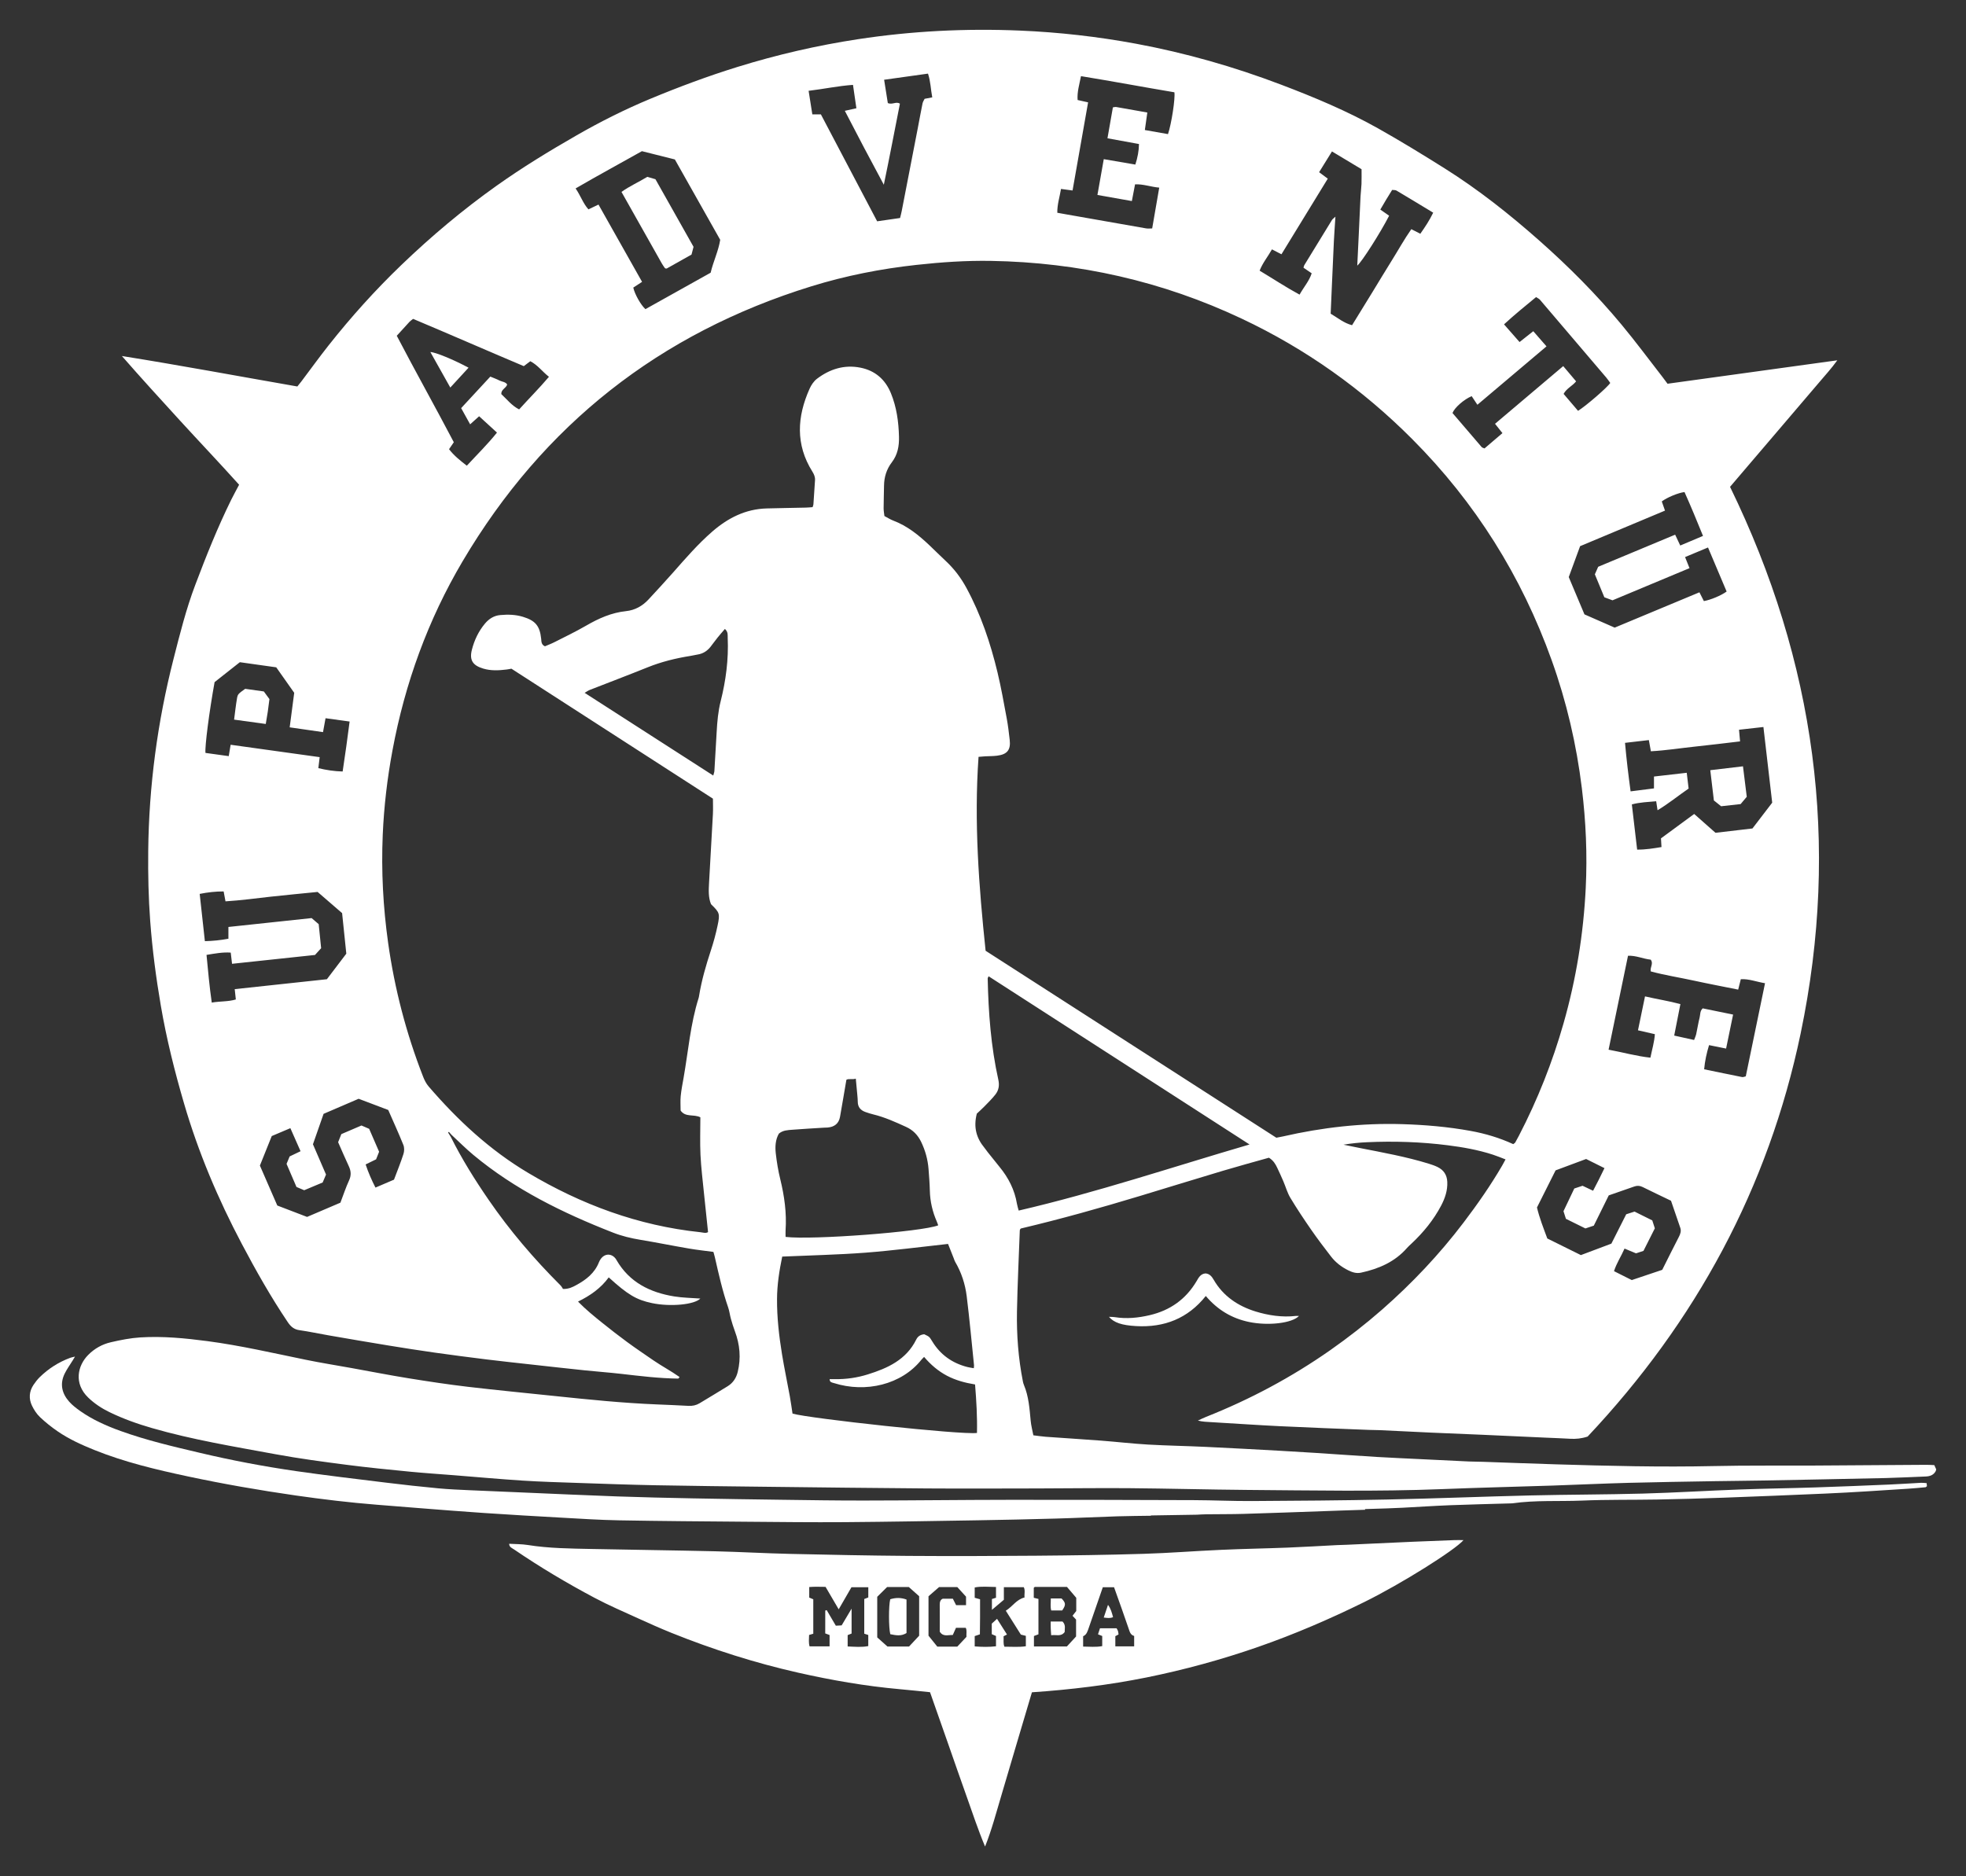 <?xml version="1.0" encoding="UTF-8"?> <svg xmlns="http://www.w3.org/2000/svg" viewBox="1111.344 476.898 66.001 63.001" width="66.001" height="63.001"><rect x="1111.344" y="476.898" width="66.001" height="63.001" fill="#333333" stroke="none"/><path fill="#ffffff" fill-opacity="1" stroke="" stroke-opacity="1" stroke-width="1" fill-rule="evenodd" id="tSvg7141e697bf" d="M 1126.478 515.072 C 1126.845 515.809 1127.281 516.506 1127.747 517.184 C 1128.457 518.218 1129.269 519.167 1130.157 520.054 C 1130.2 520.096 1130.228 520.154 1130.244 520.178 C 1130.443 520.182 1130.569 520.114 1130.69 520.048 C 1131.019 519.87 1131.308 519.646 1131.451 519.282 C 1131.466 519.242 1131.488 519.204 1131.513 519.169 C 1131.651 518.979 1131.877 518.978 1132.017 519.168 C 1132.027 519.181 1132.035 519.198 1132.044 519.213 C 1132.474 519.954 1133.163 520.296 1133.976 520.428 C 1134.268 520.476 1134.568 520.478 1134.855 520.5 C 1134.66 520.704 1133.857 520.784 1133.231 520.653 C 1132.709 520.543 1132.419 520.371 1131.78 519.789 C 1131.517 520.15 1131.163 520.4 1130.749 520.602 C 1131.012 520.871 1131.288 521.095 1131.566 521.318 C 1131.839 521.537 1132.115 521.753 1132.398 521.96 C 1132.688 522.173 1132.986 522.373 1133.282 522.577 C 1133.567 522.772 1133.874 522.934 1134.159 523.136 C 1134.131 523.167 1134.121 523.188 1134.111 523.188 C 1133.47 523.18 1132.836 523.102 1132.201 523.029 C 1131.791 522.982 1131.38 522.953 1130.97 522.91 C 1130.377 522.848 1129.785 522.782 1129.192 522.716 C 1128.686 522.66 1128.181 522.606 1127.676 522.544 C 1127.093 522.472 1126.511 522.396 1125.929 522.314 C 1125.409 522.24 1124.89 522.159 1124.371 522.074 C 1123.706 521.966 1123.041 521.851 1122.377 521.736 C 1122.05 521.68 1121.726 521.608 1121.397 521.562 C 1121.21 521.537 1121.101 521.436 1121.004 521.291 C 1120.437 520.448 1119.938 519.566 1119.464 518.669 C 1118.665 517.158 1118.001 515.59 1117.523 513.951 C 1117.207 512.871 1116.933 511.778 1116.743 510.666 C 1116.582 509.726 1116.458 508.782 1116.387 507.832 C 1116.328 507.047 1116.312 506.261 1116.32 505.473 C 1116.343 503.287 1116.631 501.135 1117.171 499.018 C 1117.384 498.182 1117.594 497.343 1117.901 496.533 C 1118.266 495.568 1118.647 494.611 1119.103 493.685 C 1119.185 493.521 1119.273 493.36 1119.371 493.174 C 1118.72 492.449 1118.046 491.741 1117.386 491.019 C 1116.733 490.303 1116.079 489.589 1115.436 488.852 C 1117.406 489.167 1119.359 489.532 1121.326 489.875 C 1121.373 489.816 1121.417 489.764 1121.458 489.71 C 1121.764 489.305 1122.061 488.892 1122.376 488.494 C 1123.131 487.539 1123.944 486.635 1124.824 485.79 C 1125.824 484.83 1126.882 483.94 1128.013 483.136 C 1128.876 482.522 1129.78 481.971 1130.7 481.443 C 1131.499 480.984 1132.321 480.572 1133.17 480.218 C 1134.132 479.818 1135.107 479.454 1136.104 479.145 C 1137.43 478.734 1138.779 478.423 1140.15 478.214 C 1141.952 477.939 1143.764 477.848 1145.586 477.925 C 1146.896 477.98 1148.194 478.128 1149.481 478.366 C 1151.149 478.676 1152.773 479.14 1154.358 479.743 C 1155.472 480.166 1156.571 480.626 1157.61 481.21 C 1158.366 481.635 1159.106 482.089 1159.84 482.55 C 1160.97 483.26 1162.014 484.087 1163.012 484.969 C 1164.005 485.847 1164.938 486.783 1165.784 487.802 C 1166.259 488.374 1166.701 488.972 1167.158 489.559 C 1167.211 489.628 1167.262 489.698 1167.325 489.783 C 1169.204 489.524 1171.086 489.264 1173.025 488.996 C 1172.816 489.286 1172.608 489.507 1172.415 489.738 C 1172.217 489.973 1172.017 490.205 1171.818 490.438 C 1171.613 490.678 1171.408 490.918 1171.204 491.158 C 1171.004 491.391 1170.806 491.624 1170.607 491.858 C 1170.407 492.091 1170.209 492.324 1170.01 492.557 C 1169.811 492.79 1169.613 493.023 1169.424 493.245 C 1172.281 499.113 1173.125 505.221 1171.794 511.598 C 1170.71 516.792 1168.269 521.283 1164.643 525.134 C 1164.438 525.202 1164.248 525.22 1164.053 525.208 C 1163.79 525.192 1163.527 525.184 1163.264 525.172 C 1162.554 525.14 1161.844 525.106 1161.134 525.075 C 1160.556 525.049 1159.976 525.028 1159.398 525.002 C 1158.82 524.976 1158.241 524.946 1157.663 524.919 C 1157.54 524.913 1157.417 524.916 1157.294 524.91 C 1156.294 524.87 1155.294 524.834 1154.295 524.785 C 1153.532 524.748 1152.77 524.694 1152.008 524.65 C 1151.862 524.641 1151.715 524.639 1151.559 524.597 C 1151.65 524.555 1151.739 524.511 1151.831 524.474 C 1153.309 523.888 1154.702 523.144 1156.004 522.232 C 1156.607 521.809 1157.188 521.356 1157.742 520.871 C 1158.749 519.988 1159.665 519.018 1160.475 517.952 C 1160.944 517.335 1161.387 516.7 1161.777 516.03 C 1161.812 515.97 1161.843 515.909 1161.887 515.828 C 1161.739 515.772 1161.603 515.714 1161.463 515.669 C 1160.969 515.508 1160.46 515.418 1159.946 515.353 C 1159.046 515.239 1158.143 515.21 1157.237 515.251 C 1156.975 515.262 1156.713 515.289 1156.446 515.334 C 1156.632 515.372 1156.817 515.411 1157.003 515.447 C 1157.777 515.599 1158.554 515.739 1159.31 515.972 C 1159.41 516.003 1159.51 516.037 1159.604 516.083 C 1159.809 516.184 1159.92 516.346 1159.931 516.581 C 1159.945 516.869 1159.854 517.132 1159.726 517.377 C 1159.472 517.86 1159.129 518.28 1158.73 518.654 C 1158.678 518.702 1158.626 518.748 1158.58 518.801 C 1158.169 519.271 1157.63 519.502 1157.034 519.631 C 1156.877 519.665 1156.738 519.617 1156.604 519.551 C 1156.38 519.44 1156.185 519.29 1156.033 519.095 C 1155.803 518.798 1155.575 518.497 1155.361 518.188 C 1155.118 517.837 1154.881 517.482 1154.662 517.117 C 1154.56 516.947 1154.507 516.748 1154.428 516.564 C 1154.363 516.412 1154.294 516.261 1154.223 516.111 C 1154.163 515.983 1154.092 515.864 1153.944 515.771 C 1153.438 515.914 1152.915 516.056 1152.395 516.211 C 1151.464 516.489 1150.536 516.777 1149.606 517.058 C 1148.287 517.457 1146.961 517.829 1145.62 518.147 C 1145.612 518.149 1145.606 518.157 1145.6 518.162 C 1145.593 518.178 1145.58 518.193 1145.58 518.209 C 1145.547 519.117 1145.502 520.024 1145.485 520.933 C 1145.471 521.72 1145.53 522.505 1145.683 523.279 C 1145.691 523.321 1145.702 523.364 1145.719 523.403 C 1145.88 523.787 1145.906 524.195 1145.945 524.602 C 1145.96 524.765 1146.003 524.925 1146.035 525.092 C 1146.188 525.11 1146.317 525.131 1146.448 525.141 C 1147.069 525.186 1147.691 525.224 1148.312 525.271 C 1148.837 525.311 1149.36 525.373 1149.885 525.403 C 1150.534 525.44 1151.184 525.45 1151.833 525.481 C 1152.665 525.52 1153.498 525.566 1154.33 525.612 C 1154.724 525.633 1155.118 525.657 1155.512 525.683 C 1156.195 525.727 1156.877 525.777 1157.56 525.818 C 1158.042 525.847 1158.524 525.867 1159.006 525.891 C 1159.558 525.918 1160.11 525.946 1160.662 525.971 C 1160.82 525.978 1160.979 525.976 1161.137 525.982 C 1161.944 526.01 1162.751 526.042 1163.558 526.066 C 1165.331 526.12 1167.104 526.164 1168.878 526.125 C 1169.984 526.1 1171.091 526.114 1172.198 526.108 C 1173.471 526.101 1174.745 526.091 1176.019 526.083 C 1176.105 526.082 1176.19 526.09 1176.281 526.093 C 1176.308 526.154 1176.329 526.2 1176.345 526.235 C 1176.336 526.266 1176.334 526.284 1176.326 526.299 C 1176.254 526.428 1176.134 526.469 1175.995 526.475 C 1175.548 526.492 1175.101 526.516 1174.653 526.527 C 1173.257 526.558 1171.861 526.585 1170.465 526.611 C 1169.947 526.621 1169.428 526.623 1168.911 526.632 C 1167.945 526.649 1166.979 526.662 1166.014 526.688 C 1165.162 526.711 1164.311 526.751 1163.46 526.78 C 1162.223 526.821 1160.985 526.849 1159.748 526.899 C 1157.57 526.986 1155.393 526.942 1153.215 526.926 C 1151.889 526.915 1150.563 526.878 1149.237 526.867 C 1148.218 526.859 1147.2 526.874 1146.181 526.876 C 1144.943 526.878 1143.704 526.884 1142.466 526.876 C 1140.666 526.863 1138.866 526.841 1137.065 526.82 C 1135.827 526.806 1134.589 526.792 1133.351 526.769 C 1132.481 526.752 1131.613 526.721 1130.744 526.691 C 1130.121 526.67 1129.498 526.652 1128.876 526.612 C 1128.115 526.563 1127.354 526.493 1126.594 526.433 C 1126.103 526.394 1125.613 526.362 1125.124 526.315 C 1124.408 526.245 1123.691 526.175 1122.977 526.082 C 1122.186 525.98 1121.393 525.874 1120.609 525.73 C 1119.213 525.472 1117.81 525.243 1116.443 524.848 C 1115.954 524.707 1115.475 524.536 1115.017 524.313 C 1114.756 524.186 1114.516 524.028 1114.305 523.825 C 1113.809 523.345 1113.957 522.748 1114.298 522.4 C 1114.513 522.18 1114.774 522.034 1115.067 521.967 C 1115.391 521.892 1115.721 521.826 1116.051 521.805 C 1116.808 521.758 1117.559 521.831 1118.31 521.93 C 1119.424 522.078 1120.518 522.332 1121.617 522.557 C 1122.123 522.661 1122.633 522.741 1123.142 522.833 C 1123.78 522.948 1124.415 523.073 1125.054 523.176 C 1125.721 523.284 1126.388 523.385 1127.058 523.464 C 1128.034 523.579 1129.013 523.672 1129.99 523.775 C 1131.125 523.894 1132.26 524.009 1133.401 524.055 C 1133.752 524.069 1134.102 524.084 1134.453 524.103 C 1134.59 524.111 1134.715 524.085 1134.831 524.015 C 1135.146 523.825 1135.461 523.636 1135.774 523.443 C 1135.954 523.331 1136.062 523.165 1136.111 522.961 C 1136.224 522.497 1136.182 522.045 1136.016 521.6 C 1135.964 521.461 1135.92 521.318 1135.88 521.175 C 1135.845 521.051 1135.832 520.919 1135.789 520.797 C 1135.6 520.251 1135.474 519.689 1135.346 519.127 C 1135.333 519.068 1135.315 519.01 1135.294 518.934 C 1135.02 518.897 1134.743 518.867 1134.469 518.82 C 1133.924 518.727 1133.383 518.617 1132.839 518.527 C 1132.521 518.474 1132.212 518.4 1131.914 518.282 C 1130.236 517.625 1128.63 516.838 1127.235 515.677 C 1126.98 515.465 1126.745 515.228 1126.501 515.002 C 1126.472 514.969 1126.443 514.937 1126.414 514.904 C 1126.386 514.925 1126.386 514.925 1126.386 514.925 C 1126.417 514.975 1126.449 515.024 1126.48 515.074 C 1126.478 515.072 1126.478 515.072 1126.478 515.072 M 1162.146 515.315 C 1162.186 515.283 1162.204 515.275 1162.212 515.261 C 1162.255 515.185 1162.296 515.107 1162.337 515.03 C 1162.963 513.823 1163.462 512.566 1163.834 511.259 C 1164.258 509.773 1164.503 508.258 1164.579 506.717 C 1164.634 505.597 1164.585 504.481 1164.449 503.367 C 1164.269 501.895 1163.935 500.46 1163.435 499.065 C 1162.425 496.247 1160.873 493.768 1158.755 491.643 C 1157.082 489.964 1155.178 488.611 1153.033 487.599 C 1150.368 486.341 1147.556 485.707 1144.61 485.658 C 1143.775 485.644 1142.944 485.701 1142.114 485.792 C 1140.915 485.923 1139.737 486.155 1138.587 486.51 C 1133.489 488.085 1129.58 491.168 1126.875 495.743 C 1125.711 497.713 1124.939 499.842 1124.52 502.094 C 1124.345 503.032 1124.234 503.978 1124.193 504.93 C 1124.141 506.145 1124.205 507.357 1124.375 508.564 C 1124.592 510.103 1124.981 511.595 1125.545 513.042 C 1125.591 513.162 1125.652 513.285 1125.736 513.381 C 1126.707 514.509 1127.785 515.513 1129.076 516.281 C 1130.863 517.344 1132.77 518.053 1134.85 518.272 C 1134.941 518.282 1135.038 518.318 1135.114 518.269 C 1135.068 517.83 1135.022 517.405 1134.979 516.98 C 1134.936 516.545 1134.881 516.111 1134.86 515.675 C 1134.84 515.252 1134.856 514.827 1134.856 514.414 C 1134.632 514.3 1134.359 514.425 1134.193 514.187 C 1134.193 514.032 1134.18 513.866 1134.196 513.703 C 1134.216 513.495 1134.258 513.288 1134.294 513.082 C 1134.451 512.189 1134.522 511.279 1134.798 510.407 C 1134.806 510.382 1134.81 510.356 1134.814 510.33 C 1134.899 509.811 1135.045 509.309 1135.209 508.81 C 1135.299 508.537 1135.375 508.258 1135.434 507.977 C 1135.52 507.572 1135.501 507.538 1135.214 507.259 C 1135.12 507.03 1135.135 506.784 1135.148 506.54 C 1135.19 505.773 1135.236 505.005 1135.277 504.237 C 1135.286 504.064 1135.278 503.89 1135.278 503.715 C 1133.017 502.256 1130.764 500.803 1128.513 499.351 C 1128.452 499.362 1128.401 499.373 1128.349 499.379 C 1128.086 499.411 1127.825 499.425 1127.566 499.347 C 1127.218 499.243 1127.098 499.066 1127.184 498.722 C 1127.266 498.397 1127.408 498.095 1127.625 497.836 C 1127.759 497.677 1127.926 497.568 1128.141 497.55 C 1128.396 497.527 1128.649 497.533 1128.897 497.608 C 1129.319 497.736 1129.466 497.913 1129.512 498.348 C 1129.521 498.441 1129.514 498.545 1129.639 498.599 C 1129.742 498.554 1129.857 498.512 1129.966 498.456 C 1130.318 498.277 1130.674 498.106 1131.015 497.909 C 1131.437 497.664 1131.871 497.469 1132.363 497.418 C 1132.664 497.386 1132.913 497.245 1133.117 497.025 C 1133.396 496.723 1133.676 496.421 1133.949 496.112 C 1134.366 495.639 1134.779 495.161 1135.257 494.746 C 1135.78 494.292 1136.372 493.989 1137.083 493.97 C 1137.522 493.958 1137.961 493.952 1138.4 493.942 C 1138.475 493.94 1138.551 493.932 1138.624 493.927 C 1138.637 493.885 1138.649 493.861 1138.651 493.836 C 1138.67 493.566 1138.685 493.296 1138.705 493.025 C 1138.713 492.914 1138.672 492.822 1138.615 492.731 C 1138.046 491.822 1138.102 490.89 1138.523 489.95 C 1138.578 489.826 1138.664 489.698 1138.77 489.617 C 1139.2 489.29 1139.688 489.136 1140.228 489.243 C 1140.719 489.34 1141.061 489.635 1141.252 490.099 C 1141.444 490.567 1141.511 491.056 1141.524 491.559 C 1141.532 491.874 1141.481 492.163 1141.283 492.422 C 1141.109 492.65 1141.025 492.915 1141.022 493.205 C 1141.019 493.458 1141.009 493.712 1141.008 493.965 C 1141.008 494.051 1141.025 494.137 1141.035 494.225 C 1141.138 494.279 1141.227 494.338 1141.324 494.375 C 1141.803 494.555 1142.189 494.868 1142.553 495.214 C 1142.737 495.389 1142.917 495.569 1143.103 495.743 C 1143.38 496.003 1143.605 496.301 1143.786 496.635 C 1144.273 497.531 1144.594 498.488 1144.831 499.473 C 1144.953 499.982 1145.044 500.499 1145.14 501.014 C 1145.185 501.254 1145.213 501.497 1145.241 501.74 C 1145.28 502.077 1145.158 502.23 1144.818 502.272 C 1144.687 502.289 1144.555 502.286 1144.423 502.293 C 1144.355 502.297 1144.287 502.304 1144.195 502.311 C 1144.041 504.493 1144.204 506.65 1144.432 508.822 C 1147.684 510.914 1150.942 513.009 1154.192 515.1 C 1154.28 515.083 1154.349 515.071 1154.417 515.056 C 1155.732 514.755 1157.063 514.603 1158.414 514.644 C 1159.187 514.667 1159.956 514.733 1160.718 514.872 C 1161.212 514.962 1161.689 515.105 1162.149 515.317 C 1162.146 515.315 1162.146 515.315 1162.146 515.315 M 1153.293 515.327 C 1150.347 513.428 1147.442 511.555 1144.533 509.679 C 1144.515 509.72 1144.502 509.735 1144.502 509.75 C 1144.526 510.896 1144.61 512.035 1144.86 513.157 C 1144.901 513.344 1144.872 513.508 1144.76 513.65 C 1144.647 513.794 1144.515 513.923 1144.387 514.054 C 1144.296 514.147 1144.198 514.233 1144.137 514.291 C 1144.018 514.752 1144.125 515.114 1144.393 515.438 C 1144.432 515.485 1144.465 515.537 1144.503 515.585 C 1144.634 515.749 1144.764 515.913 1144.897 516.076 C 1145.197 516.441 1145.407 516.848 1145.484 517.318 C 1145.497 517.393 1145.522 517.466 1145.543 517.546 C 1148.155 516.94 1150.681 516.09 1153.292 515.327 C 1153.293 515.327 1153.293 515.327 1153.293 515.327 M 1142.371 521.699 C 1142.542 521.779 1142.543 521.778 1142.64 521.937 C 1142.912 522.386 1143.309 522.667 1143.815 522.798 C 1143.886 522.816 1143.959 522.825 1144.036 522.839 C 1144.04 522.788 1144.045 522.762 1144.043 522.737 C 1143.963 521.964 1143.893 521.19 1143.797 520.419 C 1143.747 520.014 1143.62 519.624 1143.41 519.267 C 1143.389 519.231 1143.378 519.19 1143.363 519.151 C 1143.297 518.983 1143.23 518.816 1143.171 518.666 C 1142.224 518.769 1141.312 518.89 1140.395 518.96 C 1139.471 519.03 1138.542 519.049 1137.604 519.091 C 1137.507 519.558 1137.432 520.033 1137.43 520.513 C 1137.426 521.134 1137.496 521.751 1137.596 522.364 C 1137.673 522.837 1137.773 523.307 1137.859 523.779 C 1137.895 523.975 1137.92 524.173 1137.95 524.363 C 1138.515 524.528 1143.622 525.083 1144.142 525.013 C 1144.155 524.47 1144.122 523.927 1144.078 523.385 C 1143.738 523.329 1143.426 523.244 1143.136 523.092 C 1142.84 522.936 1142.59 522.722 1142.367 522.46 C 1142.326 522.503 1142.301 522.525 1142.28 522.551 C 1141.611 523.393 1140.404 523.676 1139.339 523.338 C 1139.277 523.318 1139.195 523.317 1139.196 523.206 C 1139.259 523.206 1139.319 523.205 1139.38 523.206 C 1139.752 523.212 1140.116 523.159 1140.47 523.049 C 1141.143 522.84 1141.768 522.556 1142.104 521.875 C 1142.153 521.776 1142.235 521.712 1142.372 521.699 C 1142.371 521.699 1142.371 521.699 1142.371 521.699 M 1137.717 518.43 C 1138.611 518.539 1142.309 518.257 1142.84 518.042 C 1142.826 518.002 1142.814 517.961 1142.796 517.921 C 1142.65 517.589 1142.569 517.244 1142.56 516.88 C 1142.554 516.636 1142.535 516.392 1142.516 516.148 C 1142.491 515.831 1142.408 515.531 1142.27 515.243 C 1142.159 515.012 1141.996 514.842 1141.761 514.736 C 1141.402 514.572 1141.043 514.409 1140.657 514.316 C 1140.572 514.296 1140.488 514.268 1140.405 514.239 C 1140.24 514.183 1140.14 514.075 1140.14 513.891 C 1140.14 513.822 1140.133 513.752 1140.127 513.682 C 1140.111 513.502 1140.093 513.322 1140.074 513.116 C 1139.95 513.158 1139.833 513.104 1139.758 513.156 C 1139.684 513.588 1139.617 513.992 1139.545 514.395 C 1139.505 514.626 1139.355 514.739 1139.126 514.758 C 1139.083 514.761 1139.039 514.761 1138.995 514.763 C 1138.644 514.786 1138.294 514.804 1137.944 514.832 C 1137.789 514.845 1137.627 514.847 1137.491 514.963 C 1137.376 515.165 1137.363 515.395 1137.387 515.619 C 1137.42 515.913 1137.469 516.208 1137.539 516.495 C 1137.677 517.06 1137.756 517.627 1137.717 518.208 C 1137.713 518.277 1137.717 518.346 1137.717 518.43 C 1137.717 518.43 1137.717 518.43 1137.717 518.43 M 1156.735 487.817 C 1156.974 487.428 1157.194 487.072 1157.413 486.715 C 1157.632 486.358 1157.846 485.998 1158.068 485.644 C 1158.288 485.293 1158.488 484.928 1158.724 484.593 C 1158.838 484.651 1158.929 484.697 1159.026 484.747 C 1159.191 484.512 1159.337 484.291 1159.458 484.039 C 1159.033 483.782 1158.631 483.537 1158.226 483.297 C 1158.186 483.274 1158.129 483.282 1158.08 483.275 C 1158.009 483.39 1157.944 483.493 1157.881 483.598 C 1157.815 483.708 1157.751 483.819 1157.683 483.935 C 1157.797 484.015 1157.889 484.078 1157.979 484.141 C 1157.692 484.702 1157.065 485.689 1156.909 485.817 C 1156.925 485.486 1156.941 485.166 1156.956 484.846 C 1156.978 484.393 1156.997 483.941 1157.019 483.489 C 1157.026 483.351 1157.046 483.213 1157.051 483.075 C 1157.057 482.911 1157.053 482.746 1157.053 482.58 C 1156.717 482.378 1156.397 482.185 1156.06 481.983 C 1155.91 482.225 1155.774 482.444 1155.628 482.68 C 1155.728 482.755 1155.817 482.821 1155.919 482.897 C 1155.399 483.745 1154.881 484.591 1154.364 485.436 C 1154.25 485.377 1154.152 485.326 1154.045 485.271 C 1153.906 485.519 1153.732 485.726 1153.631 485.986 C 1154.087 486.26 1154.513 486.542 1154.972 486.791 C 1155.114 486.536 1155.296 486.334 1155.379 486.075 C 1155.273 486.003 1155.188 485.944 1155.104 485.887 C 1155.115 485.853 1155.117 485.825 1155.13 485.803 C 1155.438 485.297 1155.748 484.79 1156.059 484.286 C 1156.081 484.25 1156.12 484.226 1156.176 484.173 C 1156.157 484.473 1156.137 484.733 1156.124 484.993 C 1156.099 485.506 1156.078 486.02 1156.055 486.533 C 1156.042 486.828 1156.03 487.123 1156.016 487.431 C 1156.248 487.566 1156.452 487.744 1156.735 487.818 C 1156.735 487.817 1156.735 487.817 1156.735 487.817 M 1168.033 503.376 C 1167.682 503.616 1167.36 503.882 1166.99 504.104 C 1166.973 503.991 1166.96 503.907 1166.944 503.802 C 1166.673 503.827 1166.407 503.834 1166.127 503.908 C 1166.187 504.418 1166.245 504.915 1166.305 505.426 C 1166.589 505.429 1166.85 505.385 1167.122 505.34 C 1167.116 505.23 1167.111 505.145 1167.105 505.048 C 1167.471 504.779 1167.842 504.506 1168.22 504.229 C 1168.463 504.443 1168.697 504.651 1168.935 504.861 C 1169.357 504.811 1169.772 504.763 1170.176 504.716 C 1170.401 504.422 1170.613 504.146 1170.839 503.85 C 1170.743 503.02 1170.645 502.177 1170.544 501.309 C 1170.254 501.342 1169.989 501.371 1169.725 501.401 C 1169.738 501.543 1169.749 501.661 1169.76 501.792 C 1169.249 501.852 1168.757 501.913 1168.263 501.965 C 1167.763 502.018 1167.265 502.097 1166.766 502.124 C 1166.742 501.989 1166.722 501.88 1166.698 501.748 C 1166.435 501.779 1166.178 501.808 1165.898 501.841 C 1165.947 502.4 1166.012 502.93 1166.085 503.47 C 1166.361 503.435 1166.616 503.402 1166.87 503.37 C 1166.87 502.972 1166.87 502.972 1166.87 502.972 C 1167.235 502.93 1167.596 502.889 1167.97 502.846 C 1167.993 503.034 1168.013 503.203 1168.033 503.376 C 1168.033 503.376 1168.033 503.376 1168.033 503.376 M 1135.68 498.016 C 1135.591 498.121 1135.511 498.21 1135.436 498.304 C 1135.354 498.406 1135.278 498.513 1135.197 498.616 C 1135.084 498.759 1134.939 498.85 1134.756 498.877 C 1134.678 498.889 1134.602 498.91 1134.523 498.922 C 1134.029 499 1133.547 499.119 1133.08 499.307 C 1132.439 499.566 1131.791 499.81 1131.148 500.062 C 1131.094 500.083 1131.047 500.117 1130.97 500.161 C 1132.419 501.093 1133.844 502.01 1135.289 502.939 C 1135.307 502.867 1135.325 502.827 1135.327 502.786 C 1135.354 502.351 1135.38 501.915 1135.403 501.48 C 1135.422 501.131 1135.452 500.784 1135.538 500.443 C 1135.713 499.746 1135.806 499.038 1135.774 498.317 C 1135.769 498.224 1135.796 498.123 1135.68 498.016 C 1135.68 498.016 1135.68 498.016 1135.68 498.016 M 1135.522 484.95 C 1135.002 484.029 1134.502 483.141 1134 482.252 C 1133.628 482.159 1133.265 482.067 1132.894 481.974 C 1132.161 482.388 1131.418 482.787 1130.668 483.225 C 1130.835 483.467 1130.917 483.725 1131.098 483.928 C 1131.216 483.872 1131.317 483.824 1131.436 483.767 C 1131.924 484.633 1132.41 485.495 1132.899 486.362 C 1132.787 486.435 1132.693 486.496 1132.604 486.555 C 1132.655 486.783 1132.858 487.14 1133.012 487.278 C 1133.741 486.87 1134.473 486.462 1135.201 486.055 C 1135.292 485.672 1135.463 485.325 1135.522 484.951 C 1135.522 484.95 1135.522 484.95 1135.522 484.95 M 1168.396 496.786 C 1168.455 496.904 1168.501 496.994 1168.545 497.081 C 1168.769 497.042 1169.122 496.896 1169.309 496.76 C 1169.106 496.278 1168.9 495.791 1168.684 495.281 C 1168.42 495.392 1168.174 495.494 1167.914 495.603 C 1167.969 495.738 1168.013 495.849 1168.063 495.975 C 1167.203 496.334 1166.341 496.694 1165.478 497.055 C 1165.383 497.019 1165.294 496.987 1165.204 496.953 C 1165.095 496.69 1164.989 496.432 1164.885 496.182 C 1164.926 496.088 1164.962 496.01 1164.997 495.929 C 1165.857 495.571 1166.711 495.215 1167.581 494.851 C 1167.64 494.977 1167.691 495.085 1167.752 495.215 C 1168.002 495.11 1168.247 495.007 1168.516 494.893 C 1168.309 494.382 1168.108 493.895 1167.895 493.42 C 1167.677 493.447 1167.306 493.603 1167.132 493.735 C 1167.165 493.828 1167.199 493.925 1167.24 494.043 C 1166.291 494.441 1165.341 494.838 1164.39 495.237 C 1164.261 495.588 1164.135 495.931 1164.009 496.275 C 1164.189 496.703 1164.364 497.119 1164.536 497.527 C 1164.889 497.682 1165.224 497.828 1165.551 497.972 C 1166.505 497.574 1167.439 497.185 1168.396 496.786Z M 1119.223 510.111 C 1120.266 509.999 1121.289 509.889 1122.318 509.778 C 1122.535 509.493 1122.751 509.209 1122.97 508.92 C 1122.924 508.478 1122.879 508.038 1122.829 507.558 C 1122.565 507.33 1122.277 507.081 1122.006 506.847 C 1121.46 506.902 1120.947 506.95 1120.435 507.006 C 1119.926 507.063 1119.418 507.132 1118.914 507.163 C 1118.89 507.037 1118.872 506.936 1118.852 506.83 C 1118.573 506.83 1118.317 506.859 1118.048 506.913 C 1118.107 507.445 1118.163 507.961 1118.222 508.5 C 1118.493 508.493 1118.748 508.468 1119.012 508.418 C 1119.012 508.023 1119.012 508.023 1119.012 508.023 C 1119.958 507.922 1120.893 507.823 1121.805 507.725 C 1121.902 507.808 1121.974 507.87 1122.043 507.929 C 1122.071 508.205 1122.098 508.471 1122.125 508.736 C 1122.046 508.822 1121.977 508.899 1121.919 508.963 C 1120.978 509.063 1120.062 509.161 1119.134 509.26 C 1119.118 509.128 1119.106 509.017 1119.09 508.884 C 1118.821 508.865 1118.56 508.915 1118.277 508.961 C 1118.329 509.497 1118.375 510.019 1118.453 510.562 C 1118.738 510.513 1119.008 510.535 1119.261 510.457 C 1119.247 510.329 1119.236 510.228 1119.224 510.112 C 1119.223 510.111 1119.223 510.111 1119.223 510.111 M 1168.719 511.99 C 1168.638 512.257 1168.58 512.52 1168.554 512.802 C 1168.991 512.892 1169.41 512.98 1169.829 513.063 C 1169.866 513.07 1169.91 513.048 1169.952 513.039 C 1170.168 511.995 1170.381 510.961 1170.598 509.912 C 1170.313 509.866 1170.062 509.762 1169.785 509.777 C 1169.755 509.897 1169.728 510.005 1169.697 510.127 C 1169.197 510.025 1168.709 509.934 1168.224 509.828 C 1167.733 509.72 1167.234 509.644 1166.761 509.515 C 1166.735 509.367 1166.86 509.255 1166.762 509.121 C 1166.508 509.095 1166.259 508.975 1165.998 508.991 C 1165.778 510.055 1165.564 511.09 1165.346 512.144 C 1165.827 512.232 1166.279 512.361 1166.75 512.412 C 1166.806 512.135 1166.882 511.888 1166.9 511.623 C 1166.709 511.579 1166.532 511.539 1166.333 511.493 C 1166.412 511.109 1166.489 510.739 1166.569 510.354 C 1166.976 510.449 1167.368 510.508 1167.757 510.613 C 1167.686 510.975 1167.619 511.312 1167.549 511.67 C 1167.78 511.721 1167.99 511.767 1168.217 511.818 C 1168.244 511.745 1168.273 511.683 1168.288 511.618 C 1168.329 511.432 1168.357 511.242 1168.404 511.057 C 1168.428 510.961 1168.41 510.846 1168.506 510.756 C 1168.836 510.824 1169.166 510.892 1169.526 510.965 C 1169.447 511.35 1169.371 511.72 1169.291 512.106 C 1169.089 512.065 1168.911 512.029 1168.719 511.991 C 1168.719 511.99 1168.719 511.99 1168.719 511.99 M 1147.873 480.334 C 1147.697 481.332 1147.526 482.304 1147.351 483.294 C 1147.213 483.276 1147.095 483.26 1146.963 483.242 C 1146.919 483.511 1146.834 483.764 1146.839 484.042 C 1146.948 484.062 1147.041 484.079 1147.135 484.095 C 1148.03 484.253 1148.926 484.411 1149.822 484.567 C 1149.886 484.578 1149.954 484.568 1150.024 484.568 C 1150.105 484.101 1150.181 483.659 1150.261 483.198 C 1149.977 483.174 1149.723 483.074 1149.449 483.088 C 1149.413 483.279 1149.379 483.457 1149.342 483.649 C 1148.956 483.581 1148.581 483.514 1148.186 483.444 C 1148.26 483.027 1148.329 482.639 1148.399 482.242 C 1148.764 482.305 1149.106 482.363 1149.459 482.424 C 1149.533 482.193 1149.578 481.969 1149.581 481.734 C 1149.224 481.669 1148.883 481.607 1148.523 481.541 C 1148.584 481.187 1148.644 480.848 1148.705 480.503 C 1148.748 480.498 1148.783 480.485 1148.815 480.491 C 1149.158 480.55 1149.501 480.612 1149.861 480.676 C 1149.833 480.876 1149.807 481.062 1149.778 481.264 C 1150.05 481.312 1150.304 481.357 1150.555 481.401 C 1150.674 481.048 1150.802 480.2 1150.77 479.997 C 1149.725 479.822 1148.682 479.625 1147.634 479.455 C 1147.579 479.737 1147.5 479.987 1147.521 480.256 C 1147.632 480.281 1147.733 480.304 1147.873 480.335 C 1147.873 480.334 1147.873 480.334 1147.873 480.334 M 1126.826 490.601 C 1127.154 490.246 1127.478 489.896 1127.805 489.543 C 1127.919 489.591 1128.018 489.626 1128.11 489.674 C 1128.199 489.719 1128.315 489.717 1128.371 489.809 C 1128.33 489.937 1128.166 489.971 1128.173 490.13 C 1128.36 490.304 1128.524 490.519 1128.772 490.645 C 1129.107 490.273 1129.451 489.931 1129.773 489.55 C 1129.549 489.376 1129.398 489.156 1129.147 489.027 C 1129.077 489.079 1129.009 489.13 1128.928 489.192 C 1127.691 488.67 1126.454 488.127 1125.212 487.605 C 1125.159 487.648 1125.122 487.671 1125.093 487.702 C 1124.957 487.849 1124.823 487.997 1124.664 488.172 C 1125.29 489.371 1125.953 490.554 1126.579 491.747 C 1126.52 491.834 1126.472 491.904 1126.419 491.981 C 1126.585 492.197 1126.786 492.357 1127.016 492.535 C 1127.361 492.161 1127.712 491.818 1128.028 491.423 C 1127.818 491.23 1127.626 491.056 1127.429 490.875 C 1127.323 490.97 1127.234 491.05 1127.127 491.146 C 1127.024 490.96 1126.928 490.787 1126.825 490.601 C 1126.826 490.601 1126.826 490.601 1126.826 490.601 M 1124.377 514.168 C 1124.036 514.039 1123.702 513.913 1123.384 513.792 C 1122.974 513.968 1122.59 514.134 1122.207 514.298 C 1122.082 514.656 1121.962 514.999 1121.85 515.32 C 1122.005 515.678 1122.146 516.005 1122.289 516.337 C 1122.252 516.425 1122.215 516.512 1122.176 516.603 C 1121.962 516.693 1121.755 516.78 1121.556 516.863 C 1121.459 516.822 1121.379 516.788 1121.297 516.753 C 1121.183 516.486 1121.07 516.224 1120.964 515.978 C 1121.006 515.876 1121.04 515.796 1121.068 515.728 C 1121.197 515.667 1121.312 515.612 1121.434 515.553 C 1121.318 515.29 1121.21 515.046 1121.092 514.779 C 1120.866 514.875 1120.661 514.962 1120.467 515.044 C 1120.329 515.387 1120.199 515.71 1120.069 516.035 C 1120.264 516.483 1120.458 516.929 1120.653 517.376 C 1120.987 517.504 1121.313 517.629 1121.653 517.759 C 1122.03 517.599 1122.406 517.438 1122.772 517.281 C 1122.873 517.018 1122.954 516.768 1123.063 516.532 C 1123.14 516.364 1123.129 516.218 1123.055 516.059 C 1122.93 515.791 1122.814 515.519 1122.695 515.25 C 1122.734 515.151 1122.769 515.063 1122.803 514.979 C 1123.038 514.879 1123.261 514.783 1123.479 514.689 C 1123.573 514.73 1123.652 514.764 1123.737 514.801 C 1123.848 515.057 1123.958 515.312 1124.071 515.571 C 1124.035 515.66 1124.001 515.748 1123.97 515.825 C 1123.848 515.884 1123.741 515.937 1123.619 515.997 C 1123.711 516.275 1123.821 516.523 1123.949 516.774 C 1124.171 516.679 1124.371 516.594 1124.571 516.508 C 1124.681 516.216 1124.796 515.934 1124.889 515.645 C 1124.919 515.552 1124.921 515.43 1124.885 515.341 C 1124.726 514.946 1124.548 514.558 1124.377 514.167 C 1124.377 514.168 1124.377 514.168 1124.377 514.168 M 1166.126 519.879 C 1166.482 519.759 1166.828 519.643 1167.147 519.536 C 1167.344 519.144 1167.522 518.784 1167.707 518.427 C 1167.757 518.329 1167.79 518.233 1167.754 518.127 C 1167.651 517.822 1167.546 517.519 1167.442 517.216 C 1167.119 517.06 1166.803 516.911 1166.491 516.756 C 1166.398 516.71 1166.312 516.702 1166.214 516.736 C 1165.926 516.839 1165.637 516.937 1165.352 517.036 C 1165.182 517.38 1165.017 517.716 1164.85 518.052 C 1164.752 518.085 1164.661 518.115 1164.568 518.146 C 1164.352 518.039 1164.141 517.935 1163.914 517.823 C 1163.888 517.741 1163.859 517.652 1163.832 517.567 C 1163.958 517.304 1164.077 517.053 1164.195 516.805 C 1164.296 516.772 1164.387 516.741 1164.472 516.713 C 1164.59 516.768 1164.7 516.82 1164.826 516.88 C 1164.894 516.748 1164.958 516.626 1165.02 516.504 C 1165.081 516.381 1165.141 516.258 1165.208 516.121 C 1164.983 516.009 1164.782 515.908 1164.592 515.814 C 1164.231 515.948 1163.888 516.076 1163.567 516.196 C 1163.354 516.621 1163.155 517.018 1162.942 517.442 C 1163.024 517.789 1163.16 518.135 1163.289 518.483 C 1163.664 518.668 1164.031 518.85 1164.416 519.041 C 1164.762 518.911 1165.111 518.78 1165.44 518.656 C 1165.616 518.308 1165.777 517.989 1165.938 517.67 C 1166.033 517.639 1166.124 517.61 1166.218 517.58 C 1166.417 517.679 1166.612 517.777 1166.813 517.876 C 1166.842 517.968 1166.872 518.058 1166.899 518.142 C 1166.767 518.403 1166.642 518.653 1166.517 518.9 C 1166.427 518.93 1166.344 518.957 1166.267 518.982 C 1166.14 518.929 1166.022 518.88 1165.882 518.822 C 1165.765 519.088 1165.615 519.31 1165.528 519.58 C 1165.728 519.681 1165.914 519.774 1166.125 519.88 C 1166.126 519.879 1166.126 519.879 1166.126 519.879 M 1119.087 501.905 C 1120.099 502.046 1121.081 502.182 1122.076 502.321 C 1122.06 502.453 1122.046 502.562 1122.031 502.69 C 1122.296 502.755 1122.565 502.796 1122.847 502.803 C 1122.932 502.232 1123.011 501.687 1123.081 501.125 C 1122.797 501.086 1122.541 501.051 1122.273 501.014 C 1122.243 501.18 1122.217 501.321 1122.188 501.481 C 1121.812 501.427 1121.452 501.376 1121.069 501.32 C 1121.121 500.919 1121.171 500.536 1121.221 500.161 C 1121.011 499.863 1120.811 499.579 1120.618 499.305 C 1120.196 499.246 1119.792 499.189 1119.396 499.133 C 1119.103 499.364 1118.823 499.586 1118.548 499.802 C 1118.367 500.806 1118.217 501.967 1118.242 502.179 C 1118.497 502.215 1118.753 502.25 1119.023 502.287 C 1119.046 502.151 1119.064 502.043 1119.087 501.905 C 1119.087 501.905 1119.087 501.905 1119.087 501.905 M 1162.357 488.383 C 1162.518 488.256 1162.659 488.145 1162.818 488.019 C 1162.967 488.191 1163.108 488.352 1163.262 488.528 C 1162.496 489.175 1161.74 489.814 1160.942 490.489 C 1160.866 490.375 1160.804 490.281 1160.75 490.2 C 1160.487 490.31 1160.172 490.59 1160.106 490.766 C 1160.428 491.143 1160.755 491.527 1161.085 491.909 C 1161.105 491.932 1161.144 491.938 1161.181 491.955 C 1161.382 491.783 1161.578 491.616 1161.783 491.441 C 1161.692 491.326 1161.617 491.232 1161.534 491.128 C 1162.298 490.481 1163.056 489.839 1163.823 489.191 C 1163.977 489.373 1164.117 489.539 1164.256 489.703 C 1164.131 489.86 1163.938 489.935 1163.836 490.124 C 1164.001 490.317 1164.162 490.506 1164.321 490.693 C 1164.597 490.52 1165.308 489.905 1165.402 489.756 C 1165.359 489.697 1165.316 489.632 1165.266 489.573 C 1164.526 488.703 1163.785 487.832 1163.043 486.964 C 1163.012 486.928 1162.962 486.907 1162.911 486.874 C 1162.547 487.174 1162.19 487.463 1161.836 487.789 C 1162.016 487.995 1162.18 488.182 1162.357 488.383 C 1162.357 488.383 1162.357 488.383 1162.357 488.383 M 1141.025 479.575 C 1141.069 479.855 1141.11 480.115 1141.149 480.358 C 1141.302 480.426 1141.431 480.293 1141.555 480.38 C 1141.379 481.27 1141.212 482.157 1141.015 483.101 C 1140.553 482.244 1140.129 481.439 1139.706 480.619 C 1139.849 480.587 1139.965 480.562 1140.094 480.533 C 1140.056 480.269 1140.02 480.022 1139.98 479.748 C 1139.479 479.783 1138.998 479.887 1138.49 479.947 C 1138.535 480.23 1138.575 480.484 1138.615 480.738 C 1138.902 480.738 1138.902 480.738 1138.902 480.738 C 1139.53 481.931 1140.158 483.126 1140.791 484.329 C 1141.059 484.29 1141.307 484.254 1141.56 484.218 C 1141.581 484.13 1141.603 484.055 1141.617 483.978 C 1141.797 483.057 1141.975 482.135 1142.153 481.213 C 1142.207 480.932 1142.258 480.649 1142.315 480.368 C 1142.327 480.312 1142.364 480.262 1142.384 480.216 C 1142.476 480.199 1142.549 480.185 1142.641 480.167 C 1142.589 479.898 1142.587 479.639 1142.498 479.37 C 1142.012 479.438 1141.537 479.504 1141.024 479.576 C 1141.025 479.575 1141.025 479.575 1141.025 479.575"></path><path fill="#ffffff" fill-opacity="1" stroke="" stroke-opacity="1" stroke-width="1" fill-rule="evenodd" id="tSvg15ab3e7e39f" d="M 1160.475 528.611 C 1160.193 528.944 1158.387 530.079 1157.14 530.693 C 1155.985 531.262 1154.804 531.771 1153.587 532.195 C 1152.36 532.622 1151.11 532.964 1149.837 533.222 C 1148.571 533.477 1147.292 533.632 1145.987 533.721 C 1145.815 534.299 1145.643 534.875 1145.473 535.452 C 1145.301 536.029 1145.134 536.608 1144.961 537.184 C 1144.79 537.756 1144.64 538.335 1144.414 538.9 C 1144.176 538.333 1143.987 537.757 1143.784 537.187 C 1143.578 536.61 1143.378 536.032 1143.176 535.455 C 1142.973 534.878 1142.771 534.302 1142.566 533.718 C 1142.222 533.683 1141.882 533.646 1141.543 533.616 C 1140.396 533.513 1139.265 533.316 1138.143 533.063 C 1136.687 532.734 1135.269 532.282 1133.885 531.725 C 1133.512 531.574 1133.143 531.41 1132.777 531.243 C 1132.284 531.018 1131.784 530.804 1131.306 530.55 C 1130.377 530.057 1129.473 529.519 1128.604 528.926 C 1128.536 528.879 1128.439 528.851 1128.437 528.734 C 1128.646 528.747 1128.856 528.742 1129.061 528.775 C 1129.774 528.889 1130.494 528.894 1131.213 528.909 C 1132.592 528.937 1133.97 528.954 1135.349 528.986 C 1136.192 529.006 1137.033 529.055 1137.876 529.074 C 1139.192 529.104 1140.509 529.131 1141.826 529.141 C 1143.258 529.151 1144.689 529.147 1146.121 529.135 C 1147.324 529.125 1148.527 529.109 1149.73 529.072 C 1150.598 529.046 1151.465 528.976 1152.332 528.938 C 1153.078 528.904 1153.824 528.892 1154.57 528.863 C 1155.122 528.841 1155.674 528.807 1156.226 528.779 C 1156.34 528.773 1156.454 528.773 1156.568 528.767 C 1157.305 528.734 1158.041 528.699 1158.777 528.666 C 1159.242 528.646 1159.707 528.629 1160.171 528.611 C 1160.256 528.608 1160.341 528.611 1160.474 528.611 C 1160.475 528.611 1160.475 528.611 1160.475 528.611 M 1139.5 530.935 C 1139.34 530.662 1139.202 530.424 1139.059 530.181 C 1138.872 530.181 1138.692 530.17 1138.511 530.187 C 1138.511 530.541 1138.511 530.541 1138.511 530.541 C 1138.566 530.564 1138.611 530.583 1138.647 530.598 C 1138.647 531.754 1138.647 531.754 1138.647 531.754 C 1138.595 531.769 1138.555 531.781 1138.506 531.796 C 1138.504 531.927 1138.486 532.053 1138.522 532.178 C 1139.194 532.178 1139.194 532.178 1139.194 532.178 C 1139.194 532.178 1139.194 531.798 1139.194 531.798 C 1139.149 531.781 1139.103 531.765 1139.048 531.744 C 1139.048 531.488 1139.048 531.236 1139.049 530.984 C 1139.049 530.979 1139.057 530.972 1139.064 530.969 C 1139.072 530.966 1139.08 530.966 1139.098 530.964 C 1139.197 531.133 1139.298 531.304 1139.404 531.485 C 1139.476 531.481 1139.542 531.477 1139.599 531.474 C 1139.708 531.291 1139.807 531.124 1139.933 530.912 C 1139.933 531.748 1139.933 531.748 1139.933 531.748 C 1139.88 531.769 1139.834 531.788 1139.801 531.801 C 1139.801 532.182 1139.801 532.182 1139.801 532.182 C 1140.042 532.191 1140.265 532.214 1140.493 532.169 C 1140.493 531.797 1140.493 531.797 1140.493 531.797 C 1140.443 531.781 1140.404 531.768 1140.358 531.753 C 1140.358 530.589 1140.358 530.589 1140.358 530.589 C 1140.415 530.567 1140.461 530.549 1140.494 530.536 C 1140.494 530.194 1140.494 530.194 1140.494 530.194 C 1140.494 530.194 1139.928 530.194 1139.928 530.194 C 1139.794 530.426 1139.656 530.665 1139.5 530.935Z M 1144.781 530.185 C 1144.523 530.183 1144.291 530.156 1144.066 530.201 C 1144.066 530.547 1144.066 530.547 1144.066 530.547 C 1144.136 530.567 1144.191 530.582 1144.246 530.598 C 1144.246 530.807 1144.246 531 1144.246 531.192 C 1144.245 531.39 1144.242 531.588 1144.24 531.775 C 1144.159 531.803 1144.105 531.82 1144.066 531.834 C 1144.066 532.18 1144.066 532.18 1144.066 532.18 C 1144.311 532.199 1144.543 532.204 1144.781 532.176 C 1144.781 531.831 1144.781 531.831 1144.781 531.831 C 1144.727 531.807 1144.681 531.788 1144.639 531.77 C 1144.639 531.415 1144.639 531.415 1144.639 531.415 C 1144.696 531.363 1144.751 531.314 1144.816 531.254 C 1144.929 531.432 1145.031 531.594 1145.15 531.781 C 1145.104 531.805 1145.067 531.824 1145.035 531.84 C 1145.045 531.963 1145.015 532.076 1145.064 532.191 C 1145.308 532.188 1145.542 532.211 1145.783 532.175 C 1145.783 531.826 1145.783 531.826 1145.783 531.826 C 1145.727 531.812 1145.678 531.8 1145.616 531.784 C 1145.453 531.526 1145.287 531.264 1145.11 530.982 C 1145.337 530.84 1145.466 530.605 1145.739 530.537 C 1145.726 530.42 1145.768 530.3 1145.714 530.192 C 1145.045 530.192 1145.045 530.192 1145.045 530.192 C 1145.045 530.192 1145.045 530.614 1145.045 530.614 C 1144.917 530.723 1144.793 530.827 1144.644 530.953 C 1144.644 530.589 1144.644 530.589 1144.644 530.589 C 1144.694 530.573 1144.734 530.56 1144.781 530.546 C 1144.781 530.185 1144.781 530.185 1144.781 530.185 C 1144.781 530.185 1144.781 530.185 1144.781 530.185 M 1147.475 530.548 C 1147.347 530.398 1147.251 530.285 1147.163 530.182 C 1146.79 530.182 1146.439 530.182 1146.089 530.183 C 1146.081 530.183 1146.074 530.189 1146.067 530.194 C 1146.06 530.2 1146.055 530.207 1146.049 530.214 C 1146.049 530.547 1146.049 530.547 1146.049 530.547 C 1146.106 530.56 1146.153 530.573 1146.206 530.586 C 1146.206 531.774 1146.206 531.774 1146.206 531.774 C 1146.149 531.795 1146.096 531.816 1146.055 531.831 C 1146.055 532.183 1146.055 532.183 1146.055 532.183 C 1146.055 532.183 1147.16 532.183 1147.16 532.183 C 1147.256 532.078 1147.356 531.97 1147.469 531.847 C 1147.469 531.279 1147.469 531.279 1147.469 531.279 C 1147.426 531.233 1147.391 531.196 1147.35 531.152 C 1147.393 531.097 1147.435 531.043 1147.475 530.991 C 1147.475 530.547 1147.475 530.547 1147.475 530.547 C 1147.475 530.547 1147.475 530.548 1147.475 530.548 M 1140.794 530.514 C 1140.794 531.878 1140.794 531.878 1140.794 531.878 C 1140.916 531.987 1141.039 532.097 1141.137 532.184 C 1141.862 532.184 1141.862 532.184 1141.862 532.184 C 1141.976 532.063 1142.088 531.943 1142.201 531.821 C 1142.201 530.495 1142.201 530.495 1142.201 530.495 C 1142.079 530.386 1141.963 530.283 1141.855 530.187 C 1141.125 530.187 1141.125 530.187 1141.125 530.187 C 1141.007 530.304 1140.901 530.408 1140.794 530.514 C 1140.794 530.514 1140.794 530.514 1140.794 530.514 M 1148.272 531.571 C 1148.828 531.571 1148.828 531.571 1148.828 531.571 C 1148.845 531.602 1148.866 531.631 1148.876 531.663 C 1148.888 531.702 1148.89 531.744 1148.895 531.779 C 1148.847 531.805 1148.812 531.824 1148.787 531.837 C 1148.787 532.178 1148.787 532.178 1148.787 532.178 C 1148.787 532.178 1149.419 532.178 1149.419 532.178 C 1149.419 532.178 1149.419 531.829 1149.419 531.829 C 1149.296 531.796 1149.271 531.69 1149.237 531.592 C 1149.156 531.362 1149.078 531.132 1148.997 530.902 C 1148.913 530.665 1148.828 530.428 1148.744 530.193 C 1148.367 530.193 1148.367 530.193 1148.367 530.193 C 1148.206 530.656 1148.049 531.108 1147.894 531.56 C 1147.854 531.675 1147.822 531.792 1147.706 531.838 C 1147.706 532.186 1147.706 532.186 1147.706 532.186 C 1147.927 532.188 1148.133 532.211 1148.347 532.17 C 1148.347 531.831 1148.347 531.831 1148.347 531.831 C 1148.297 531.811 1148.258 531.795 1148.205 531.774 C 1148.228 531.705 1148.249 531.641 1148.272 531.571 C 1148.272 531.571 1148.272 531.571 1148.272 531.571 M 1143.33 531.797 C 1143.162 531.793 1143.005 531.865 1142.893 531.685 C 1142.893 531.393 1142.895 531.087 1142.892 530.781 C 1142.891 530.685 1142.915 530.61 1142.996 530.578 C 1143.332 530.578 1143.332 530.578 1143.332 530.578 C 1143.372 530.658 1143.409 530.73 1143.442 530.796 C 1143.775 530.796 1143.775 530.796 1143.775 530.796 C 1143.775 530.796 1143.775 530.51 1143.775 530.51 C 1143.666 530.39 1143.572 530.287 1143.482 530.188 C 1142.87 530.188 1142.87 530.188 1142.87 530.188 C 1142.724 530.316 1142.613 530.412 1142.515 530.497 C 1142.515 531.82 1142.515 531.82 1142.515 531.82 C 1142.638 531.973 1142.731 532.089 1142.81 532.187 C 1143.482 532.187 1143.482 532.187 1143.482 532.187 C 1143.576 532.087 1143.683 531.973 1143.789 531.86 C 1143.78 531.751 1143.812 531.646 1143.765 531.555 C 1143.438 531.555 1143.438 531.555 1143.438 531.555 C 1143.396 531.648 1143.363 531.723 1143.33 531.797Z"></path><path fill="#ffffff" fill-opacity="1" stroke="" stroke-opacity="1" stroke-width="1" fill-rule="evenodd" id="tSvgfa0006566b" d="M 1149.995 527.793 C 1149.618 527.799 1149.24 527.8 1148.863 527.812 C 1148.17 527.834 1147.476 527.869 1146.783 527.888 C 1145.905 527.913 1145.026 527.931 1144.148 527.946 C 1142.664 527.97 1141.181 527.997 1139.696 528.008 C 1138.599 528.016 1137.501 528.003 1136.403 527.994 C 1134.98 527.982 1133.558 527.973 1132.135 527.947 C 1131.486 527.936 1130.838 527.893 1130.189 527.857 C 1129.322 527.809 1128.455 527.758 1127.589 527.7 C 1126.854 527.651 1126.119 527.591 1125.385 527.534 C 1124.921 527.499 1124.458 527.459 1123.994 527.423 C 1123.084 527.351 1122.179 527.242 1121.276 527.113 C 1120.06 526.938 1118.851 526.728 1117.65 526.472 C 1116.587 526.245 1115.53 525.994 1114.517 525.587 C 1114.086 525.413 1113.662 525.222 1113.278 524.958 C 1113.07 524.815 1112.869 524.655 1112.686 524.481 C 1112.575 524.375 1112.485 524.237 1112.418 524.098 C 1112.305 523.862 1112.321 523.62 1112.468 523.399 C 1112.531 523.305 1112.602 523.213 1112.682 523.135 C 1112.974 522.851 1113.312 522.635 1113.696 522.492 C 1113.735 522.477 1113.777 522.47 1113.862 522.449 C 1113.822 522.516 1113.803 522.547 1113.785 522.577 C 1113.694 522.725 1113.59 522.868 1113.514 523.023 C 1113.346 523.37 1113.422 523.69 1113.671 523.968 C 1113.776 524.084 1113.903 524.182 1114.031 524.273 C 1114.449 524.568 1114.913 524.774 1115.393 524.947 C 1116.26 525.26 1117.156 525.469 1118.052 525.68 C 1119.12 525.933 1120.197 526.137 1121.282 526.294 C 1122.289 526.439 1123.3 526.558 1124.31 526.682 C 1124.894 526.754 1125.479 526.818 1126.064 526.873 C 1126.413 526.906 1126.764 526.92 1127.115 526.936 C 1127.746 526.965 1128.378 526.991 1129.009 527.017 C 1130.027 527.06 1131.044 527.108 1132.062 527.144 C 1132.904 527.173 1133.747 527.193 1134.59 527.209 C 1135.6 527.229 1136.609 527.244 1137.619 527.257 C 1138.532 527.269 1139.446 527.284 1140.359 527.282 C 1141.993 527.28 1143.626 527.26 1145.26 527.258 C 1147.315 527.256 1149.371 527.262 1151.426 527.269 C 1152.076 527.271 1152.726 527.303 1153.376 527.299 C 1154.886 527.29 1156.397 527.28 1157.907 527.248 C 1159.513 527.215 1161.119 527.149 1162.726 527.111 C 1163.981 527.081 1165.237 527.083 1166.493 527.049 C 1167.582 527.019 1168.669 526.951 1169.757 526.911 C 1170.6 526.88 1171.443 526.87 1172.285 526.842 C 1173.11 526.815 1173.935 526.781 1174.759 526.746 C 1175.119 526.731 1175.478 526.705 1175.837 526.687 C 1175.897 526.684 1175.957 526.694 1176.023 526.698 C 1176.028 526.742 1176.031 526.774 1176.034 526.8 C 1176.011 526.817 1175.999 526.835 1175.984 526.836 C 1175.792 526.854 1175.6 526.872 1175.407 526.885 C 1174.943 526.916 1174.478 526.947 1174.014 526.974 C 1173.549 527.002 1173.085 527.029 1172.619 527.049 C 1171.479 527.098 1170.338 527.146 1169.197 527.187 C 1168.46 527.214 1167.723 527.234 1166.985 527.248 C 1166.142 527.263 1165.298 527.248 1164.456 527.284 C 1163.676 527.316 1162.892 527.265 1162.115 527.376 C 1162.097 527.378 1162.079 527.377 1162.062 527.378 C 1161.386 527.398 1160.71 527.413 1160.035 527.439 C 1159.5 527.46 1158.966 527.496 1158.431 527.524 C 1158.256 527.533 1158.081 527.539 1157.905 527.546 C 1157.658 527.554 1157.412 527.561 1157.165 527.569 C 1157.169 527.577 1157.173 527.584 1157.178 527.592 C 1156.906 527.601 1156.635 527.609 1156.363 527.618 C 1156.188 527.624 1156.013 527.631 1155.837 527.637 C 1154.925 527.669 1154.013 527.703 1153.101 527.73 C 1152.68 527.743 1152.258 527.738 1151.837 527.744 C 1151.732 527.745 1151.627 527.753 1151.522 527.758 C 1151.007 527.766 1150.492 527.774 1149.978 527.783 C 1149.982 527.787 1149.987 527.791 1149.993 527.795 C 1149.995 527.793 1149.995 527.793 1149.995 527.793"></path><path fill="#ffffff" fill-opacity="1" stroke="" stroke-opacity="1" stroke-width="1" fill-rule="evenodd" id="tSvge4c0a3c4e1" d="M 1148.574 521.114 C 1148.661 521.118 1148.714 521.115 1148.765 521.124 C 1149.162 521.188 1149.555 521.149 1149.941 521.058 C 1150.623 520.899 1151.153 520.525 1151.512 519.92 C 1151.584 519.798 1151.646 519.671 1151.814 519.656 C 1151.95 519.667 1152.025 519.757 1152.089 519.869 C 1152.407 520.42 1152.906 520.752 1153.494 520.934 C 1153.927 521.067 1154.383 521.136 1154.844 521.084 C 1154.875 521.081 1154.907 521.084 1154.952 521.084 C 1154.722 521.33 1153.918 521.42 1153.278 521.287 C 1152.7 521.167 1152.22 520.881 1151.824 520.414 C 1151.222 521.17 1150.43 521.477 1149.489 521.425 C 1149.002 521.398 1148.742 521.309 1148.573 521.115 C 1148.574 521.114 1148.574 521.114 1148.574 521.114"></path><path fill="#ffffff" fill-opacity="1" stroke="" stroke-opacity="1" stroke-width="1" fill-rule="evenodd" id="tSvg16f3501e001" d="M 1168.76 502.759 C 1169.13 502.715 1169.481 502.674 1169.858 502.629 C 1169.901 502.972 1169.942 503.304 1169.985 503.652 C 1169.918 503.732 1169.847 503.817 1169.779 503.897 C 1169.549 503.923 1169.334 503.947 1169.124 503.97 C 1169.039 503.901 1168.965 503.842 1168.881 503.775 C 1168.842 503.446 1168.802 503.114 1168.76 502.758 C 1168.76 502.759 1168.76 502.759 1168.76 502.759"></path><path fill="#ffffff" fill-opacity="1" stroke="" stroke-opacity="1" stroke-width="1" fill-rule="evenodd" id="tSvgeddc8c4ba3" d="M 1134.627 485.186 C 1134.604 485.273 1134.583 485.356 1134.559 485.446 C 1134.276 485.606 1133.995 485.763 1133.725 485.915 C 1133.702 485.913 1133.693 485.915 1133.685 485.912 C 1133.677 485.909 1133.668 485.904 1133.664 485.898 C 1133.629 485.848 1133.593 485.799 1133.563 485.746 C 1133.114 484.95 1132.666 484.153 1132.208 483.342 C 1132.488 483.143 1132.79 483.01 1133.075 482.836 C 1133.172 482.864 1133.263 482.891 1133.348 482.916 C 1133.774 483.672 1134.192 484.416 1134.627 485.186 C 1134.627 485.186 1134.627 485.186 1134.627 485.186"></path><path fill="#ffffff" fill-opacity="1" stroke="" stroke-opacity="1" stroke-width="1" fill-rule="evenodd" id="tSvg97d433889b" d="M 1127.074 489.244 C 1126.866 489.471 1126.672 489.682 1126.461 489.911 C 1126.233 489.506 1126.014 489.115 1125.792 488.719 C 1125.954 488.72 1126.569 488.973 1127.073 489.244 C 1127.074 489.244 1127.074 489.244 1127.074 489.244"></path><path fill="#ffffff" fill-opacity="1" stroke="" stroke-opacity="1" stroke-width="1" fill-rule="evenodd" id="tSvgcd2e5ba423" d="M 1120.201 500.115 C 1120.265 500.202 1120.321 500.279 1120.389 500.372 C 1120.372 500.504 1120.355 500.649 1120.334 500.794 C 1120.314 500.928 1120.29 501.063 1120.266 501.207 C 1119.91 501.158 1119.57 501.112 1119.203 501.061 C 1119.236 500.812 1119.261 500.574 1119.302 500.338 C 1119.326 500.203 1119.353 500.187 1119.575 500.027 C 1119.779 500.056 1119.993 500.086 1120.201 500.115 C 1120.201 500.115 1120.201 500.115 1120.201 500.115"></path><path fill="#ffffff" fill-opacity="1" stroke="" stroke-opacity="1" stroke-width="1" fill-rule="evenodd" id="tSvg14646912a95" d="M 1147.014 531.344 C 1147.132 531.465 1147.084 531.588 1147.086 531.698 C 1146.962 531.865 1146.798 531.78 1146.633 531.805 C 1146.627 531.711 1146.62 531.637 1146.618 531.562 C 1146.615 531.494 1146.617 531.427 1146.617 531.344 C 1147.014 531.344 1147.014 531.344 1147.014 531.344 C 1147.014 531.344 1147.014 531.344 1147.014 531.344"></path><path fill="#ffffff" fill-opacity="1" stroke="" stroke-opacity="1" stroke-width="1" fill-rule="evenodd" id="tSvg182056bc899" d="M 1146.621 530.57 C 1146.758 530.57 1146.87 530.57 1146.981 530.57 C 1147.127 530.722 1147.132 530.784 1147.003 530.973 C 1146.635 530.973 1146.635 530.973 1146.635 530.973 C 1146.6 530.85 1146.623 530.722 1146.621 530.57Z"></path><path fill="#ffffff" fill-opacity="1" stroke="" stroke-opacity="1" stroke-width="1" fill-rule="evenodd" id="tSvg157b444def4" d="M 1141.23 530.597 C 1141.407 530.542 1141.588 530.536 1141.777 530.607 C 1141.777 531.73 1141.777 531.73 1141.777 531.73 C 1141.6 531.846 1141.414 531.808 1141.232 531.77 C 1141.175 531.539 1141.175 530.818 1141.23 530.597 C 1141.23 530.597 1141.23 530.597 1141.23 530.597"></path><path fill="#ffffff" fill-opacity="1" stroke="" stroke-opacity="1" stroke-width="1" fill-rule="evenodd" id="tSvg5389a28441" d="M 1148.398 531.211 C 1148.45 531.055 1148.491 530.933 1148.541 530.785 C 1148.639 530.918 1148.67 531.052 1148.711 531.197 C 1148.611 531.242 1148.522 531.226 1148.398 531.211Z"></path><defs></defs></svg> 